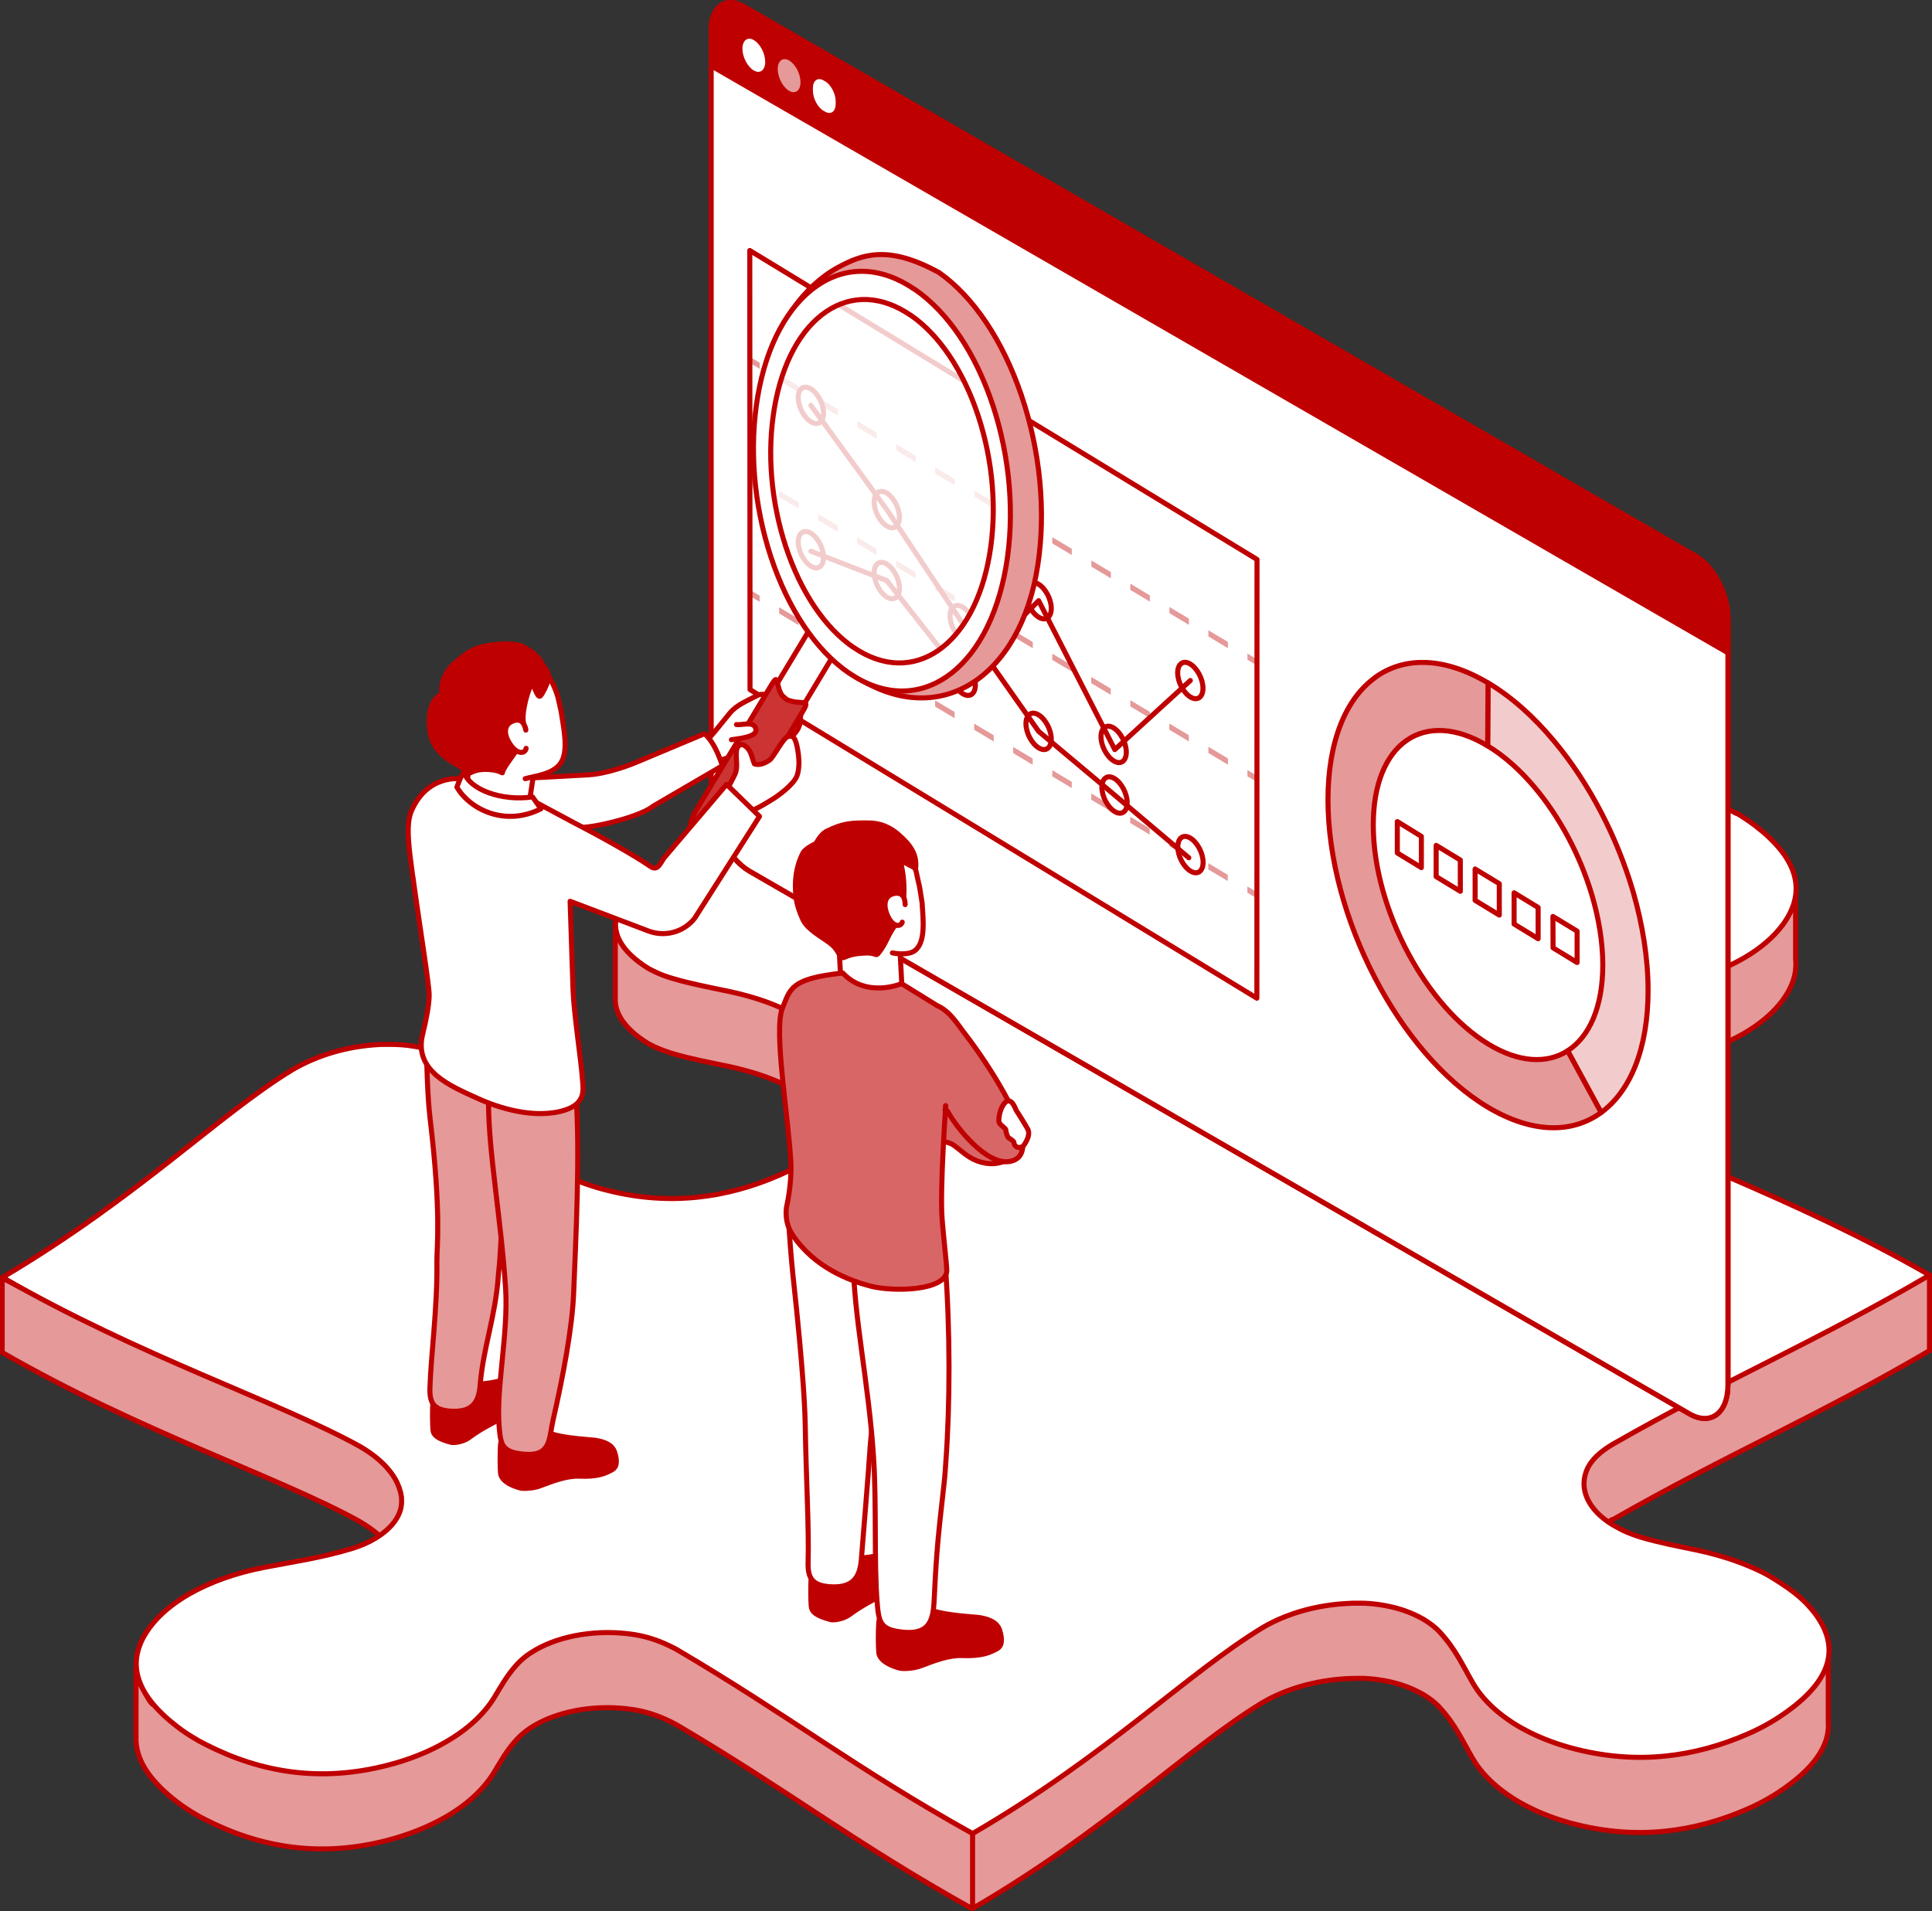 <?xml version="1.0" encoding="UTF-8"?>
<svg id="_レイヤー_2" data-name="レイヤー 2" xmlns="http://www.w3.org/2000/svg" viewBox="0 0 152.7 151.07">
  <rect x="0" y="0" width="152.7" height="151.07" fill="#333333" stroke="none"/>
  <defs>
    <style>
      .cls-1, .cls-2, .cls-3, .cls-4, .cls-5, .cls-6, .cls-7, .cls-8, .cls-9, .cls-10, .cls-11, .cls-12 {
        stroke: #bf0000;
        stroke-width: .4px;
      }

      .cls-1, .cls-2, .cls-3, .cls-4, .cls-6, .cls-7, .cls-8, .cls-9, .cls-10, .cls-11, .cls-12 {
        stroke-linecap: round;
        stroke-linejoin: round;
      }

      .cls-1, .cls-2, .cls-4 {
        fill-rule: evenodd;
      }

      .cls-1, .cls-3 {
        fill: #bf0000;
      }

      .cls-2, .cls-5, .cls-7, .cls-13 {
        fill: #e59999;
      }

      .cls-4, .cls-14, .cls-10, .cls-11 {
        fill: #fff;
      }

      .cls-5 {
        stroke-miterlimit: 10;
      }

      .cls-6 {
        fill: #c33;
      }

      .cls-8 {
        fill: #f2cccc;
      }

      .cls-9 {
        fill: none;
      }

      .cls-11 {
        opacity: .8;
      }

      .cls-12 {
        fill: #d96666;
      }
    </style>
  </defs>
  <g id="layout">
    <g>
      <g>
        <path class="cls-7" d="M127.45,120.13c9.04-5.17,16.06-8.1,25.05-13.37v-5.98l-6.08,2.2c-9.3-4.81-16.71-6.57-22.48-9.78-1.09-.68-1.93-1.48-2.52-2.5-.12-.22-.22-.45-.41-1.19-.02-.11-.02-.23-.04-.34-.06-1.16.73-2.26,2.1-3.07.54-.32,1.16-.59,1.85-.8,2.36-.72,4.68-1.05,6.91-1.48,2.28-.44,4.34-1.17,6-2.13,1.29-.75,2.34-1.64,3.07-2.63.81-1.11,1.13-2.18,1.02-3.24v-5.14l-.6,1.65-.48.84c-.55-.9-1.01-1.07-2.14-1.94-.29-.22-.59-.43-1.1-.76-.13-.08-.26-.16-.4-.24-.25-.15-.51-.29-.78-.42-4.39-2.23-9.07-2.98-14.31-1.63-1.74.45-3.3,1.08-4.62,1.84-1.71.98-3.03,2.19-3.85,3.53-.53.86-1,1.72-1.74,2.55-.41.46-.93.87-1.55,1.22-2,1.14-4.93,1.66-7.84,1.19-1.22-.2-2.32-.6-3.26-1.14-8.98-5.28-14.08-9.36-23.35-14.71-8.95,5.18-15.96,8.12-25.01,13.28-.37.21-.35-.37-.64-.12l-.97-1-.65-1.71v5.88s0,.08,0,.12v.04h0c.06,1.17.96,2.34,2.64,3.36.15.08.32.16.48.24.42.19.87.36,1.35.51,1.44.43,2.93.71,4.42,1.02.48.1.95.21,1.41.34,1.52.41,2.93.95,4.89,2.02,1.11.67,2.04,1.44,2.76,2.28.08.1.16.19.24.29,2.34,3.03,1.06,5.75-2.77,8.27-.23.15-.47.3-.71.44-.54.31-1.12.61-1.73.88-4.25,1.86-8.73,2.43-13.51,1.25-1.5-.37-2.86-.88-4.04-1.5-.17-.09-.33-.18-.5-.27-.37-.21-.71-.43-1.04-.67-.92-.65-1.67-1.38-2.25-2.16-.16-.22-.3-.44-.43-.66-.75-1.29-1.34-2.64-2.59-4-.36-.4-.82-.75-1.35-1.06-.22-.13-.45-.24-.69-.35-.15-.07-.29-.13-.45-.19-.43-.17-.89-.31-1.37-.42-.34-.08-.69-.14-1.04-.19-.46-.06-.93-.1-1.78-.1-.19,0-.38,0-.58.01-2.56.13-4.92.84-6.9,1.99-5.05,3.07-9.66,7.59-18.01,13.1l-4.91-2.57v5.89c10.75,6.21,21.9,9.85,28.21,13.34.57.33,1.08.69,1.53,1.07.53.46.96.96,1.27,1.48.14.24.25.48.34.73.07.2.12.41.16.62.02.12.03.23.03.34.07,1.16-.73,2.26-2.1,3.06-.54.32-1.16.59-1.85.8-2.35.72-4.67,1.05-6.91,1.48-2.27.44-4.33,1.17-5.99,2.14-1.29.75-2.01,1.74-2.74,2.74-.12.16-.69-.95-.69-.95l-.26-.49-.42-1.49v5.82h0c.06,1.67,1.21,3.28,3.24,4.84.46.35.96.69,1.69,1.11.19.11.39.21.59.31,4.38,2.22,9.07,2.97,14.29,1.63,1.74-.45,3.3-1.08,4.63-1.84,1.71-.98,3.03-2.19,3.85-3.53.52-.86.99-1.72,1.74-2.55.41-.46.93-.87,1.54-1.22,2-1.14,4.92-1.66,7.83-1.19,1.07.18,2.03.5,3.27,1.15,8.98,5.28,14.07,9.36,23.42,14.57,10.68-6.21,16.94-12.65,22.96-16.3,1.81-1.06,4.16-1.76,6.73-1.89.19,0,.38-.02.95-.02.48,0,.95.04,1.41.1.36.05.7.11,1.04.19.48.11.94.25,1.37.42.15.06.3.12.45.19.24.11.47.23.69.35.53.31.99.66,1.35,1.06,1.25,1.36,1.84,2.71,2.59,4,.13.22.27.44.43.66.57.78,1.33,1.51,2.25,2.16.33.23.67.46,1.04.67.16.09.33.18.5.27,1.18.62,2.54,1.14,4.04,1.5,4.77,1.18,9.25.61,13.5-1.25.61-.27,1.19-.56,1.73-.88.25-.14.48-.29.71-.44,2.66-1.76,4.08-3.61,3.92-5.59v-5.59s-1.2,3.01-1.44,2.7c-.08-.1-.27-.43-.35-.52-.71-.84-1.24-1.17-3.09-2.25-1.23-.65-2.63-1.19-4.16-1.6-.46-.12-.93-.24-1.41-.34-1.49-.31-2.98-.59-4.42-1.02-.48-.14-.93-.31-1.35-.51-.17-.08-.33-.16-.89-.48-1.88-1.16-2.72-2.81-1.95-4.46.33-.68.97-1.28,1.98-1.89Z"/>
        <path class="cls-10" d="M137.21,64.25c.13.08.27.16.4.24.51.33.81.54,1.1.76,3.22,2.47,4.23,5.07,2.2,7.84-.73.99-1.78,1.88-3.07,2.63-1.66.96-3.72,1.7-6,2.13-2.23.43-4.55.76-6.91,1.48-.69.21-1.32.48-1.85.8-1.37.81-2.17,1.9-2.1,3.07.02.11.02.23.04.34.19.74.29.97.41,1.19.59,1.02,1.43,1.82,2.52,2.5,6.68,3.71,17.81,7.36,28.56,13.56-8.99,5.27-16.01,8.2-25.05,13.37-1.01.6-1.64,1.21-1.98,1.89-.77,1.64.07,3.3,1.95,4.46.57.32.73.4.89.48.42.19.87.36,1.35.51,1.44.43,2.93.71,4.42,1.02.48.1.95.21,1.41.34,1.52.41,2.93.95,4.16,1.6,1.84,1.09,2.78,1.85,3.49,2.7.08.1.16.19.24.29,2.34,3.03,1.06,5.75-2.77,8.27-.23.15-.47.3-.71.44-.54.32-1.12.61-1.73.88-4.25,1.86-8.73,2.43-13.51,1.25-1.5-.37-2.86-.88-4.04-1.5-.17-.09-.33-.18-.5-.27-.37-.21-.71-.43-1.04-.67-.92-.65-1.67-1.38-2.25-2.16-.16-.22-.3-.44-.43-.66-.75-1.29-1.34-2.64-2.59-4-.36-.4-.82-.75-1.35-1.06-.22-.13-.45-.24-.69-.35-.15-.07-.29-.13-.45-.19-.43-.17-.89-.31-1.37-.42-.34-.08-.69-.14-1.04-.19-.46-.06-.93-.1-1.41-.1-.57,0-.76,0-.95.02-2.57.12-4.92.83-6.73,1.89-6.02,3.65-12.28,10.09-22.96,16.3-9.35-5.21-14.44-9.29-23.42-14.57-1.23-.65-2.2-.97-3.27-1.15-2.91-.46-5.83.05-7.83,1.19-.61.35-1.14.76-1.54,1.22-.75.83-1.22,1.69-1.74,2.55-.82,1.34-2.14,2.55-3.85,3.53-1.33.77-2.89,1.4-4.63,1.84-5.23,1.34-9.92.59-14.29-1.63-.2-.1-.4-.21-.59-.31-.73-.42-1.23-.75-1.69-1.11-3.22-2.47-4.23-5.07-2.2-7.83.73-.99,1.78-1.88,3.07-2.63,1.66-.96,3.72-1.7,5.99-2.14,2.24-.43,4.56-.77,6.91-1.48.69-.21,1.32-.48,1.85-.8,1.37-.81,2.17-1.91,2.1-3.06,0-.11,0-.23-.03-.34-.03-.21-.09-.41-.16-.62-.09-.25-.2-.49-.34-.73-.31-.52-.74-1.02-1.27-1.48-.44-.38-.95-.74-1.53-1.07-6.31-3.49-17.46-7.14-28.21-13.34,10.82-6.42,17.08-12.87,22.92-16.42,1.99-1.16,4.34-1.86,6.9-1.99.2,0,.39-.01.58-.01.86,0,1.33.04,1.78.1.36.05.7.11,1.04.19.48.11.94.25,1.37.42.15.06.3.12.45.19.24.11.47.23.69.35.53.31.99.66,1.35,1.06,1.25,1.36,1.84,2.71,2.59,4,.13.22.27.44.43.66.57.78,1.33,1.51,2.25,2.16.33.23.67.46,1.04.67.16.09.33.18.5.27,1.18.62,2.54,1.14,4.04,1.5,4.77,1.18,9.25.61,13.51-1.25.61-.27,1.19-.56,1.73-.88.25-.14.48-.29.71-.44,3.82-2.53,5.1-5.24,2.77-8.27-.08-.1-.15-.19-.24-.29-.71-.84-1.65-1.61-2.76-2.28-1.96-1.07-3.37-1.61-4.89-2.02-.46-.12-.93-.24-1.41-.34-1.49-.31-2.98-.59-4.42-1.02-.48-.14-.93-.31-1.35-.51-.17-.08-.33-.16-.48-.24-2.3-1.4-3.13-3.05-2.38-4.64.38-.78,1.07-1.42,1.99-1.94,9.05-5.17,16.06-8.1,25.01-13.28,9.27,5.34,14.37,9.43,23.35,14.71.94.54,2.04.94,3.26,1.14,2.91.47,5.84-.04,7.84-1.19.61-.35,1.14-.76,1.55-1.22.74-.83,1.21-1.69,1.74-2.55.82-1.34,2.14-2.55,3.85-3.53,1.33-.77,2.88-1.39,4.62-1.84,5.24-1.35,9.92-.6,14.31,1.63.27.14.53.28.78.42Z"/>
        <line class="cls-5" x1="76.87" y1="144.89" x2="76.87" y2="150.87"/>
      </g>
      <g>
        <g>
          <g>
            <path class="cls-10" d="M136.57,48.83v60.62c0,2.24-1.36,3.27-3.04,2.3l-74.28-42.89c-1.68-.97-3.04-3.57-3.04-5.81V2.43c0-1.87,1.14-2.73,2.54-1.92l75.27,43.46c1.41.81,2.54,2.99,2.54,4.86Z"/>
            <path class="cls-10" d="M136.57,48.83v60.62c0,2.24-1.36,3.27-3.04,2.3l-74.28-42.89c-1.68-.97-3.04-3.57-3.04-5.81V2.43c0-1.87,1.14-2.73,2.54-1.92l75.27,43.46c1.41.81,2.54,2.99,2.54,4.86Z"/>
            <path class="cls-10" d="M136.57,48.83v60.62c0,2.24-1.36,3.27-3.04,2.3l-74.28-42.89c-1.68-.97-3.04-3.57-3.04-5.81V2.43c0-1.87,1.14-2.73,2.54-1.92l75.27,43.46c1.41.81,2.54,2.99,2.54,4.86Z"/>
            <path class="cls-3" d="M136.57,48.83v2.77S56.21,5.2,56.21,5.2v-2.77c0-1.87,1.14-2.73,2.54-1.92l75.27,43.46c1.41.81,2.54,2.99,2.54,4.86Z"/>
          </g>
          <path class="cls-14" d="M65.08,8.75l.14.08c.46.26.83-.02.83-.63v-.18c0-.61-.37-1.32-.83-1.59l-.14-.08c-.46-.26-.83.02-.83.63v.18c0,.61.37,1.32.83,1.59Z"/>
          <path class="cls-13" d="M62.37,7.18h0c.49.29.9-.02.9-.68h0c0-.66-.4-1.43-.9-1.72h0c-.49-.29-.9.02-.9.68h0c0,.66.4,1.43.9,1.72Z"/>
          <path class="cls-14" d="M59.58,5.57h0c.49.29.9-.02.9-.68h0c0-.66-.4-1.43-.9-1.72h0c-.49-.29-.9.02-.9.68h0c0,.66.4,1.43.9,1.72Z"/>
        </g>
        <g>
          <path class="cls-8" d="M117.62,53.98c1.86,1.11,3.62,2.69,5.21,4.6,1.4,1.67,2.66,3.59,3.73,5.65,1.03,1.98,1.88,4.09,2.51,6.23.76,2.62,1.19,5.29,1.19,7.83,0,4.63-1.42,7.98-3.71,9.65l-2.65-4.88c1.71-1.1,2.78-3.45,2.78-6.79,0-1.81-.32-3.71-.88-5.59-.93-3.1-2.53-6.1-4.51-8.45-1.13-1.34-2.37-2.46-3.69-3.26,0,0-.01,0-.02-.01l.03-4.98Z"/>
          <path class="cls-7" d="M108.67,53.56c2.29-1.67,5.45-1.66,8.94.42l-.03,4.98c-5-3.03-9.05-.23-9.04,6.26,0,3.35,1.08,7.02,2.81,10.22,1.63,3.01,3.84,5.6,6.27,7.08,2.44,1.49,4.65,1.58,6.28.54l2.65,4.88c-2.29,1.67-5.45,1.66-8.95-.42-3.49-2.09-6.66-5.85-8.94-10.25-2.29-4.4-3.7-9.43-3.7-14.06,0-4.63,1.42-7.98,3.71-9.64Z"/>
          <polygon class="cls-10" points="124.65 73.6 124.65 76.08 122.75 74.92 122.74 72.44 124.65 73.6"/>
          <polygon class="cls-10" points="121.57 71.73 121.57 74.2 119.67 73.04 119.67 70.57 121.57 71.73"/>
          <polygon class="cls-10" points="118.5 69.85 118.5 72.33 116.59 71.17 116.59 68.69 118.5 69.85"/>
          <polygon class="cls-10" points="115.42 67.98 115.42 70.45 113.51 69.29 113.51 66.82 115.42 67.98"/>
          <polygon class="cls-10" points="112.34 66.11 112.34 68.58 110.44 67.42 110.44 64.94 112.34 66.11"/>
        </g>
        <g>
          <g>
            <polygon class="cls-13" points="59.3 28.71 60.05 29.16 60.04 28.67 59.29 28.22 59.3 28.71"/>
            <path class="cls-13" d="M61.58,29.59l1.54.92v.49s-1.54-.92-1.54-.92v-.49ZM64.67,31.43l1.54.92v.49s-1.54-.92-1.54-.92v-.49ZM67.75,33.27l1.54.92v.49s-1.54-.92-1.54-.92v-.49ZM70.84,35.11l1.54.92v.49s-1.54-.92-1.54-.92v-.49ZM73.92,36.95l1.54.92v.49s-1.54-.92-1.54-.92v-.49ZM77.01,38.78l1.54.92v.49s-1.54-.92-1.54-.92v-.49ZM80.09,40.62l1.54.92v.49s-1.54-.92-1.54-.92v-.49ZM83.17,42.46l1.54.92v.49s-1.54-.92-1.54-.92v-.49ZM86.26,44.3l1.54.92v.49s-1.54-.92-1.54-.92v-.49ZM89.34,46.14l1.54.92v.49s-1.54-.92-1.54-.92v-.49ZM92.43,47.98l1.54.92v.49s-1.54-.92-1.54-.92v-.49ZM95.51,49.82l1.54.92v.49s-1.54-.92-1.54-.92v-.49Z"/>
            <polygon class="cls-13" points="98.6 52.15 99.35 52.6 99.34 52.11 98.59 51.66 98.6 52.15"/>
          </g>
          <g>
            <polygon class="cls-13" points="59.29 37.91 60.04 38.36 60.04 37.87 59.29 37.43 59.29 37.91"/>
            <path class="cls-13" d="M61.58,38.79l1.54.92v.49s-1.54-.92-1.54-.92v-.49ZM64.67,40.63l1.54.92v.49s-1.54-.92-1.54-.92v-.49ZM67.75,42.47l1.54.92v.49s-1.54-.92-1.54-.92v-.49ZM70.83,44.31l1.54.92v.49s-1.54-.92-1.54-.92v-.49ZM73.92,46.15l1.54.92v.49s-1.54-.92-1.54-.92v-.49ZM77,47.99l1.54.92v.49s-1.54-.92-1.54-.92v-.49ZM80.09,49.83l1.54.92v.49s-1.54-.92-1.54-.92v-.49ZM83.17,51.67l1.54.92v.49s-1.54-.92-1.54-.92v-.49ZM86.25,53.51l1.54.92v.49s-1.54-.92-1.54-.92v-.49ZM89.34,55.35l1.54.92v.49s-1.54-.92-1.54-.92v-.49ZM92.42,57.19l1.54.92v.49s-1.54-.92-1.54-.92v-.49ZM95.51,59.03l1.54.92v.49s-1.54-.92-1.54-.92v-.49Z"/>
            <polygon class="cls-13" points="98.59 61.36 99.34 61.8 99.34 61.31 98.59 60.87 98.59 61.36"/>
          </g>
          <g>
            <polygon class="cls-13" points="59.29 47.12 60.04 47.57 60.04 47.08 59.29 46.63 59.29 47.12"/>
            <path class="cls-13" d="M61.58,48l1.54.92v.49s-1.54-.92-1.54-.92v-.49ZM64.66,49.84l1.54.92v.49s-1.54-.92-1.54-.92v-.49ZM67.75,51.68l1.54.92v.49s-1.54-.92-1.54-.92v-.49ZM70.83,53.52l1.54.92v.49s-1.54-.92-1.54-.92v-.49ZM73.91,55.36l1.54.92v.49s-1.54-.92-1.54-.92v-.49ZM77,57.2l1.54.92v.49s-1.54-.92-1.54-.92v-.49ZM80.08,59.04l1.54.92v.49s-1.54-.92-1.54-.92v-.49ZM83.17,60.88l1.54.92v.49s-1.54-.92-1.54-.92v-.49ZM86.25,62.72l1.54.92v.49s-1.54-.92-1.54-.92v-.49ZM89.33,64.56l1.54.92v.49s-1.54-.92-1.54-.92v-.49ZM92.42,66.39l1.54.92v.49s-1.54-.92-1.54-.92v-.49ZM95.5,68.23l1.54.92v.49s-1.54-.92-1.54-.92v-.49Z"/>
            <polygon class="cls-13" points="98.59 70.56 99.34 71.01 99.34 70.52 98.59 70.07 98.59 70.56"/>
          </g>
          <path class="cls-10" d="M93.09,66.94c0,.72.45,1.57,1,1.91.55.34,1,.03,1-.69,0-.72-.45-1.57-1-1.91-.55-.34-1-.03-1,.69Z"/>
          <path class="cls-10" d="M93.08,53.18c0,.72.45,1.57,1,1.91.55.34,1,.03,1-.69,0-.72-.45-1.57-1-1.91-.55-.34-1-.03-1,.69Z"/>
          <path class="cls-10" d="M87.09,62.23c0,.72.45,1.57,1,1.91.55.34,1,.03,1-.69,0-.72-.45-1.57-1-1.91-.55-.34-1-.03-1,.69Z"/>
          <path class="cls-10" d="M87.02,58.23c0,.72.45,1.57,1,1.91.55.34,1,.03,1-.69,0-.72-.45-1.57-1-1.91-.55-.34-1-.03-1,.69Z"/>
          <path class="cls-10" d="M81.09,57.2c0,.72.45,1.57,1,1.91.55.34,1,.03,1-.69,0-.72-.45-1.57-1-1.91-.55-.34-1-.03-1,.69Z"/>
          <path class="cls-10" d="M81.09,46.87c0,.72.45,1.57,1,1.91.55.34,1,.03,1-.69,0-.72-.45-1.57-1-1.91-.55-.34-1-.03-1,.69Z"/>
          <path class="cls-10" d="M75.09,48.68c0,.72.45,1.57,1,1.91.55.34,1,.03,1-.69,0-.72-.45-1.57-1-1.91-.55-.34-1-.03-1,.69Z"/>
          <path class="cls-10" d="M75.09,52.92c0,.72.45,1.57,1,1.91.55.34,1,.03,1-.69,0-.72-.45-1.57-1-1.91-.55-.34-1-.03-1,.69Z"/>
          <path class="cls-10" d="M69.09,39.67c0,.72.45,1.57,1,1.91.55.34,1,.03,1-.69,0-.72-.45-1.57-1-1.91-.55-.34-1-.03-1,.69Z"/>
          <path class="cls-10" d="M69.09,45.28c0,.72.45,1.57,1,1.91.55.34,1,.03,1-.69,0-.72-.45-1.57-1-1.91-.55-.34-1-.03-1,.69Z"/>
          <path class="cls-10" d="M63.09,31.43c0,.72.45,1.57,1,1.91.55.34,1,.03,1-.69,0-.72-.45-1.57-1-1.91-.55-.34-1-.03-1,.69Z"/>
          <path class="cls-10" d="M63.09,42.84c0,.72.45,1.57,1,1.91.55.34,1,.03,1-.69,0-.72-.45-1.57-1-1.91-.55-.34-1-.03-1,.69Z"/>
          <polyline class="cls-9" points="93.96 67.8 88.09 62.84 82.09 57.81 76.09 49.29 70.09 40.28 64.09 32.04"/>
          <polyline class="cls-9" points="94.08 53.79 88.11 59.25 82.09 47.48 76.09 53.53 70.09 45.89 64.09 43.57"/>
          <polygon class="cls-9" points="99.35 44.22 99.34 78.9 59.28 54.51 59.26 19.8 99.35 44.22"/>
        </g>
      </g>
      <g>
        <path class="cls-1" d="M70.02,127.34c1.05-.32,2.19-1.14,2.83-.47.78.81,4.09.91,4.58.99,1.18.2,1.5.66,1.61,1.09.11.43.26,1.09-.24,1.37-.57.31-1.21.6-2.75.54-1.04-.04-2.18.39-3.27.81-.61.23-1.43.24-1.64.19-1.23-.32-1.65-.85-1.68-1.23-.05-.46-.05-1.73-.01-2.28.04-.68.28-.91.59-1Z"/>
        <path class="cls-1" d="M64.7,123.71c.78-.6,2.43-.39,4.14-.65.9-.13,1.73-.43,2.22-.47.69-.06,1.25.36,1.42.79.16.42-.04.86-.41,1.3-.42.5-.87.67-2.23,1.35-.93.46-1.83.95-2.67,1.57-.52.39-1.29.48-1.51.42-1.23-.32-1.5-.66-1.54-1.04-.05-.46-.05-1.73-.01-2.28.04-.68.33-.8.59-1Z"/>
        <path class="cls-4" d="M62.35,96.88c-.06-1.11,1.63-2.1,2.99-1.35,1.93,1.07,3.64,1.47,3.96,3.25.75,4.22-.09,8.08-.34,13.33-.05,1.08-.15,1.68-.17,2.05-.23,3.34-.47,6-.71,9.08-.1,1.22-.49,2.24-2.27,2.19-1.63-.05-1.97-.7-1.94-1.91.08-2.67-.16-6.78-.22-10.58-.02-1.26-.1-4.1-.99-12.27-.13-1.23-.27-3.15-.31-3.79Z"/>
        <path class="cls-4" d="M67.44,99.58c0-1.55,2.53-.62,4.01-.15,1.73.56,3.23.06,3.27.65.38,5.1.37,10.88.04,15.42-.02.31-.08,1.28-.14,1.73-.46,4.12-.6,5.32-.77,8.94-.08,1.56-.13,3.08-2.49,2.84-1.77-.18-1.9-.75-2.03-2.31-.26-3.23-.04-7.83-.29-11.58-.38-5.78-1.59-11.29-1.6-15.55Z"/>
        <g>
          <path class="cls-12" d="M71.02,90.05c-.37-.18-.76-.37-1.01-.7-.58-.79-.1-1.88.38-2.73.11-.2.23-.4.42-.52.42-.27,2.2-.06,2.64.19,2.06,1.16,3.31,1.03,5.49,1.73,1.85.6,2.75,2.97.3,3.82-.87.3-1.87.1-2.65-.4-.42-.27-.79-.62-1.2-.91-1.09-.76-3.17.1-4.38-.48Z"/>
          <g>
            <g>
              <g>
                <path class="cls-10" d="M69,73.1c.95-.05,2.08.97,2.14,2.16l.13,2.42c.04.73-1.03,1.04-1.97,1.09-.95.05-2.38-.31-2.83-1.04l-.13-2.42c.34-1.19,1.71-2.16,2.66-2.21Z"/>
                <path class="cls-10" d="M66.18,74.14c-1.85-1.91-2.13-4.34-.48-6.14,1.66-1.8,4.64-2.22,5.93-.84.69.74.78,1.89,1.05,2.94l.2,1.26c.08,1.29.32,3.2-.63,3.82-.59.38-1.72.14-1.72.14"/>
              </g>
              <path class="cls-12" d="M74.75,87.4s-.47,6.57-.29,8.93c.11,1.44.35,3.47.37,4.03.07,1.7-4.27,1.76-6.02,1.3-1.6-.42-4.43-1.43-6.18-4.07-.4-.61-.57-1.34-.47-2.16,0,0,.43-1.82.35-3.49-.17-3.53-1.39-10.5-.67-12.25.63-1.53.61-2.33,4.77-2.78,1.9,2.02,4.65.84,4.65.84l2.8,1.73c1.06.47,1.62,1.49,2.33,2.4,1.14,1.46,6.76,9.38,3.39,9.93-1.81.29-4.14-2.65-4.79-3.81-.44-.78-.28.31-.26-.61Z"/>
            </g>
            <path class="cls-3" d="M66.68,75.69c-.38.07-.27-.53-1.08-1.15-.55-.42-1.76-1.06-2.13-1.83-.26-.55-.48-1.17-.55-1.77-.14-1.25-.03-2.37.53-3.49.21-.42,1.04-.77,1.04-.77,0,0,.38-.74.82-.96,1.3-.65,1.96-.69,3.42-.67.8.01,1.58.31,2.23.87,1.05.9,1.55,1.68,1.4,2.78-.12-.19-.41-.26-.71-.45-.06-.04-.49-.2-.51-.26.3,1.09.38,2.24.25,3.36-.1-.33-.54-.47-.84-.3-.3.16-.44.54-.39.88.05.34.25.64.49.88.07.07.23.16.17.23-.71.89-.74,1.54-1.46,2.37-.13.15-.2-.12-.98-.08-1.24.05-1.46.31-1.71.35Z"/>
          </g>
          <path class="cls-10" d="M81.16,89.13c-.02-.06-.75-1.25-.81-1.31s-.47-1.46-1.09-.43c-.31.51-.35,1.24-.29,1.34.18.31.54.44.53.6,0,.15.12.54.21.6.07.04.42.27.42.35,0,.15.11.31.21.37.12.08.39.07.52-.06.13-.13.22-.31.31-.49.3-.64.01-.9,0-.96Z"/>
        </g>
        <path class="cls-4" d="M71.54,71.5c0-.3-.07-1.12-1-.84-.64.19-.72.92-.43,1.62.45,1.1,1.11.97,1.2.61"/>
      </g>
      <g>
        <path class="cls-1" d="M40.1,113.35c.99-.3,2.06-1.08,2.67-.44.73.77,3.86.86,4.32.94,1.12.19,1.41.62,1.52,1.03.11.41.24,1.03-.23,1.29-.54.3-1.14.57-2.59.51-.98-.04-2.06.37-3.09.76-.57.22-1.35.23-1.55.18-1.16-.3-1.55-.8-1.59-1.16-.04-.44-.04-1.63-.01-2.16.04-.64.27-.86.56-.95Z"/>
        <path class="cls-1" d="M34.76,109.93c.74-.57,2.3-.37,3.91-.61.85-.13,1.63-.4,2.1-.44.65-.06,1.18.34,1.34.75.15.4-.04.81-.39,1.23-.4.47-.82.63-2.1,1.27-.88.44-1.73.89-2.52,1.48-.49.37-1.22.45-1.43.4-1.16-.3-1.42-.62-1.45-.98-.04-.44-.05-1.63-.01-2.16.04-.64.32-.76.56-.95Z"/>
        <path class="cls-2" d="M33.71,83.54c-.06-1.05,1.65-.91,2.93-.2,1.82,1.01,3.1,1.39,3.4,3.06.71,3.98-.26,7.62-.5,12.58-.05,1.02-.14,1.59-.16,1.93-.22,3.15-1.2,5.66-1.43,8.57-.09,1.15-.46,2.12-2.14,2.07-1.54-.04-1.86-.66-1.83-1.81.07-2.52.6-6.4.55-9.98-.02-1.19.38-3.66-.54-11.37-.22-1.86-.24-4.26-.28-4.86Z"/>
        <path class="cls-2" d="M38.6,87.15c0-1.46,2.39-.59,3.78-.14,1.64.53,3.09-1.23,3.13-.67.36,4.81,0,11.55-.17,15.84-.1,2.73-.85,6.69-1.63,10.08-.33,1.44-.13,2.9-2.35,2.68-1.67-.17-1.79-.71-1.91-2.18-.25-3.04.74-7.38.51-10.93-.35-5.46-1.34-10.65-1.35-14.68Z"/>
        <g>
          <path class="cls-10" d="M55.8,60.77c.25-.47,1.12-.64,1.81-.91,0,0,.47-.21,1.54-.28,1.5-.09,3.9-1.1,4.08-2.45.05-.38.08-.78-.02-1.16-.07-.25-.24-.51-.49-.53-.08,0-.17.06-.25.04-.74-.23-2.06-.81-2.59-.52-.76.41-1.63.73-2.19,1.4-.53.63-1.66,2.13-2.39,2.73l.5,1.68Z"/>
          <path class="cls-10" d="M64.37,49.13l-6.24,10.37c-.54.9-.6,2.16-.14,2.83,0,0,0,0,0,0,.46.67,1.26.48,1.8-.42l6.24-10.37-1.66-2.41Z"/>
          <path class="cls-6" d="M54.84,67.47c.55.8,1.51.58,2.16-.49l6.46-10.77c.65-1.07-.13-.42-1.27-.91,0,0-.37-.32-.37-.32-.55-.8-.22-1.89-.86-.82l-5.95,9.91c-.65,1.07-.73,2.6-.18,3.4h0Z"/>
          <path class="cls-7" d="M65.53,51.15c5.9,3.87,11.55.15,12.81-7.21,1.26-7.36-1.58-15.96-6.34-19.22-4.39-3-8.87-.42-10.54,5.76,0-.03-1.02-.42-1.01-.45.65-4.28,3.19-7.48,5.76-8.88,1.93-1.05,3.99-1.81,7.98.38,0,0,0,0,.01,0,2.74,1.92,5.06,5.38,6.54,9.75,1.48,4.38,1.94,9.15,1.28,13.42-1.35,8.83-7.81,13.2-14.62,8.63l-1.88-2.19Z"/>
          <path class="cls-11" d="M72,24.72c4.76,3.26,7.6,11.87,6.34,19.22-1.26,7.36-6.14,10.68-10.91,7.42-4.76-3.26-7.6-11.87-6.34-19.22,1.26-7.36,6.14-10.68,10.91-7.42Z"/>
          <path class="cls-10" d="M60.93,44.02c-1.36-4.13-1.73-8.64-1.04-12.69.69-4.05,2.37-7.16,4.71-8.76,2.34-1.6,5.08-1.49,7.7.31,0,0,0,0,.01,0,2.62,1.8,4.81,5.06,6.17,9.18,1.36,4.13,1.73,8.64,1.04,12.69-1.43,8.36-7,12.15-12.41,8.45,0,0,0,0-.01,0-2.62-1.8-4.81-5.06-6.17-9.18ZM71.96,24.91c-2.27-1.55-4.64-1.65-6.67-.27-2.03,1.38-3.48,4.08-4.08,7.59-.6,3.51-.28,7.41.9,10.99,1.18,3.57,3.08,6.4,5.34,7.95,0,0,0,0,.01,0,4.69,3.21,9.51-.07,10.75-7.32.6-3.51.28-7.41-.9-10.99-1.18-3.57-3.08-6.4-5.34-7.95,0,0,0,0-.01,0Z"/>
          <path class="cls-10" d="M38.5,61.68l7.93-.43c1.09-.04,2.72-.52,3.82-.98,1.09-.46,3.43-1.44,5.44-2.28,0,0,.46.39.86,1.19.36.71.54,1.35.54,1.35l-5.45,3.18c-.9.76-4.09,1.59-5.49,1.68l-8.06.57.42-4.28Z"/>
          <path class="cls-10" d="M57.44,62.65c-.09-.09.59-1.29.66-1.47.25-.59.03-1.21.11-1.84,0-.06.08-.41.31-.47s.42.13.5.2c.37.34.41.85.61,1.31.4.14.84-.06,1.19-.3.35-.25,1.05-1.74,1.46-1.86.12-.04.26-.05.37.01.08.05.13.13.17.21.22.45.36,1.56.32,2.05-.02.29-.05.59-.16.86-.27.67-1.47,1.57-2.06,1.91-.24.14-1.66,1.06-1.91.83,0,0-1.57-1.45-1.57-1.45Z"/>
          <path class="cls-10" d="M39.67,59.5c1.03-.16,2.04.77,2.45,2.05l-.42,2.74c.41,1.28.13,2.4-.91,2.56-1.03.16-3.12-.68-4.06-2.57l.4-4.72c.54-.7,1.5.1,2.54-.06Z"/>
          <path class="cls-10" d="M41.51,61.55c.69-.21,2.4-.33,2.92-1.43.48-1,.1-2.67-.08-3.89l-.26-1.15c-.25-.83-.64-1.6-1.16-2.23-1.86-2.25-4.62-1.78-6.59.05-1.97,1.83-2.06,5.13-.2,7.38"/>
          <path class="cls-3" d="M38.25,60.82c-.62,0-1.06.26-1.06.26-.24-.26-.16-.13-.56-.34-1.37-.75-2.45-1.46-2.65-2.98-.33-2.51.95-2.87.95-2.87,0,0-.26-1.41,1.09-2.54.92-.77,1.4-1.14,2.6-1.33.83-.13,2.12-.25,2.84.16.76.43,1.1.73,1.5,1.46.15.28.53.52.34,1.2-.07.25-.4.97-.58,1.16-.27.29-.56-1.22-.75-.86-.35.66-.91,2.78-.46,3.35.03.03.04.15,0,.17-.05.04-.13,0-.18-.04-.47-.37-.33-1.18-1.06-.71-.2.13-.33.35-.36.58-.03.28,0,.95.17,1.18.25.35.24.81.68.62.26-.11-1.03,1.39-1.05,1.78,0,.1-.19-.26-1.47-.26Z"/>
          <path class="cls-10" d="M32.64,69.35c.49,3.64,1.3,8.56,1.28,9.34-.02.78-.19,1.74-.52,3.08-.71,2.93,2.28,4.1,4.33,5.04,1.06.49,3.97,1.65,6.55,1.04,2.15-.51,1.8-1.77,1.75-2.59-.07-1.21-.68-5.19-.74-7.03-.18-5.44-.23-6.99-.23-6.99l6.09,2.31c1.33.55,2.86.16,3.75-.96l5.13-8.06-2.6-2.53-4.95,5.82c-.36.55-.54,1.03-1.08.66-1.33-.92-4.18-2.5-6.09-3.48l-3.4-1.82s-4.89.94-5.46-1.62c0,0-2.67-.41-3.94,2.56-.46,1.08-.19,2.91.12,5.22Z"/>
          <path class="cls-10" d="M58.21,57.27c.29.07,1.21-.23,1.45.16.46.75-.91.91-1.85,1.04"/>
        </g>
        <path class="cls-4" d="M41.56,57.71c-.06-.3-.26-1.11-1.15-.66-.61.3-.56,1.05-.14,1.7.65,1.02,1.28.77,1.31.4"/>
        <path class="cls-4" d="M36.66,61.01c-.26.4-.41.83-.55,1.21,1.07,1.8,3.84,3.13,6.64,1.71l-.66-.94c-2.43.36-5.02-.58-5.43-1.99Z"/>
      </g>
    </g>
  </g>
</svg>